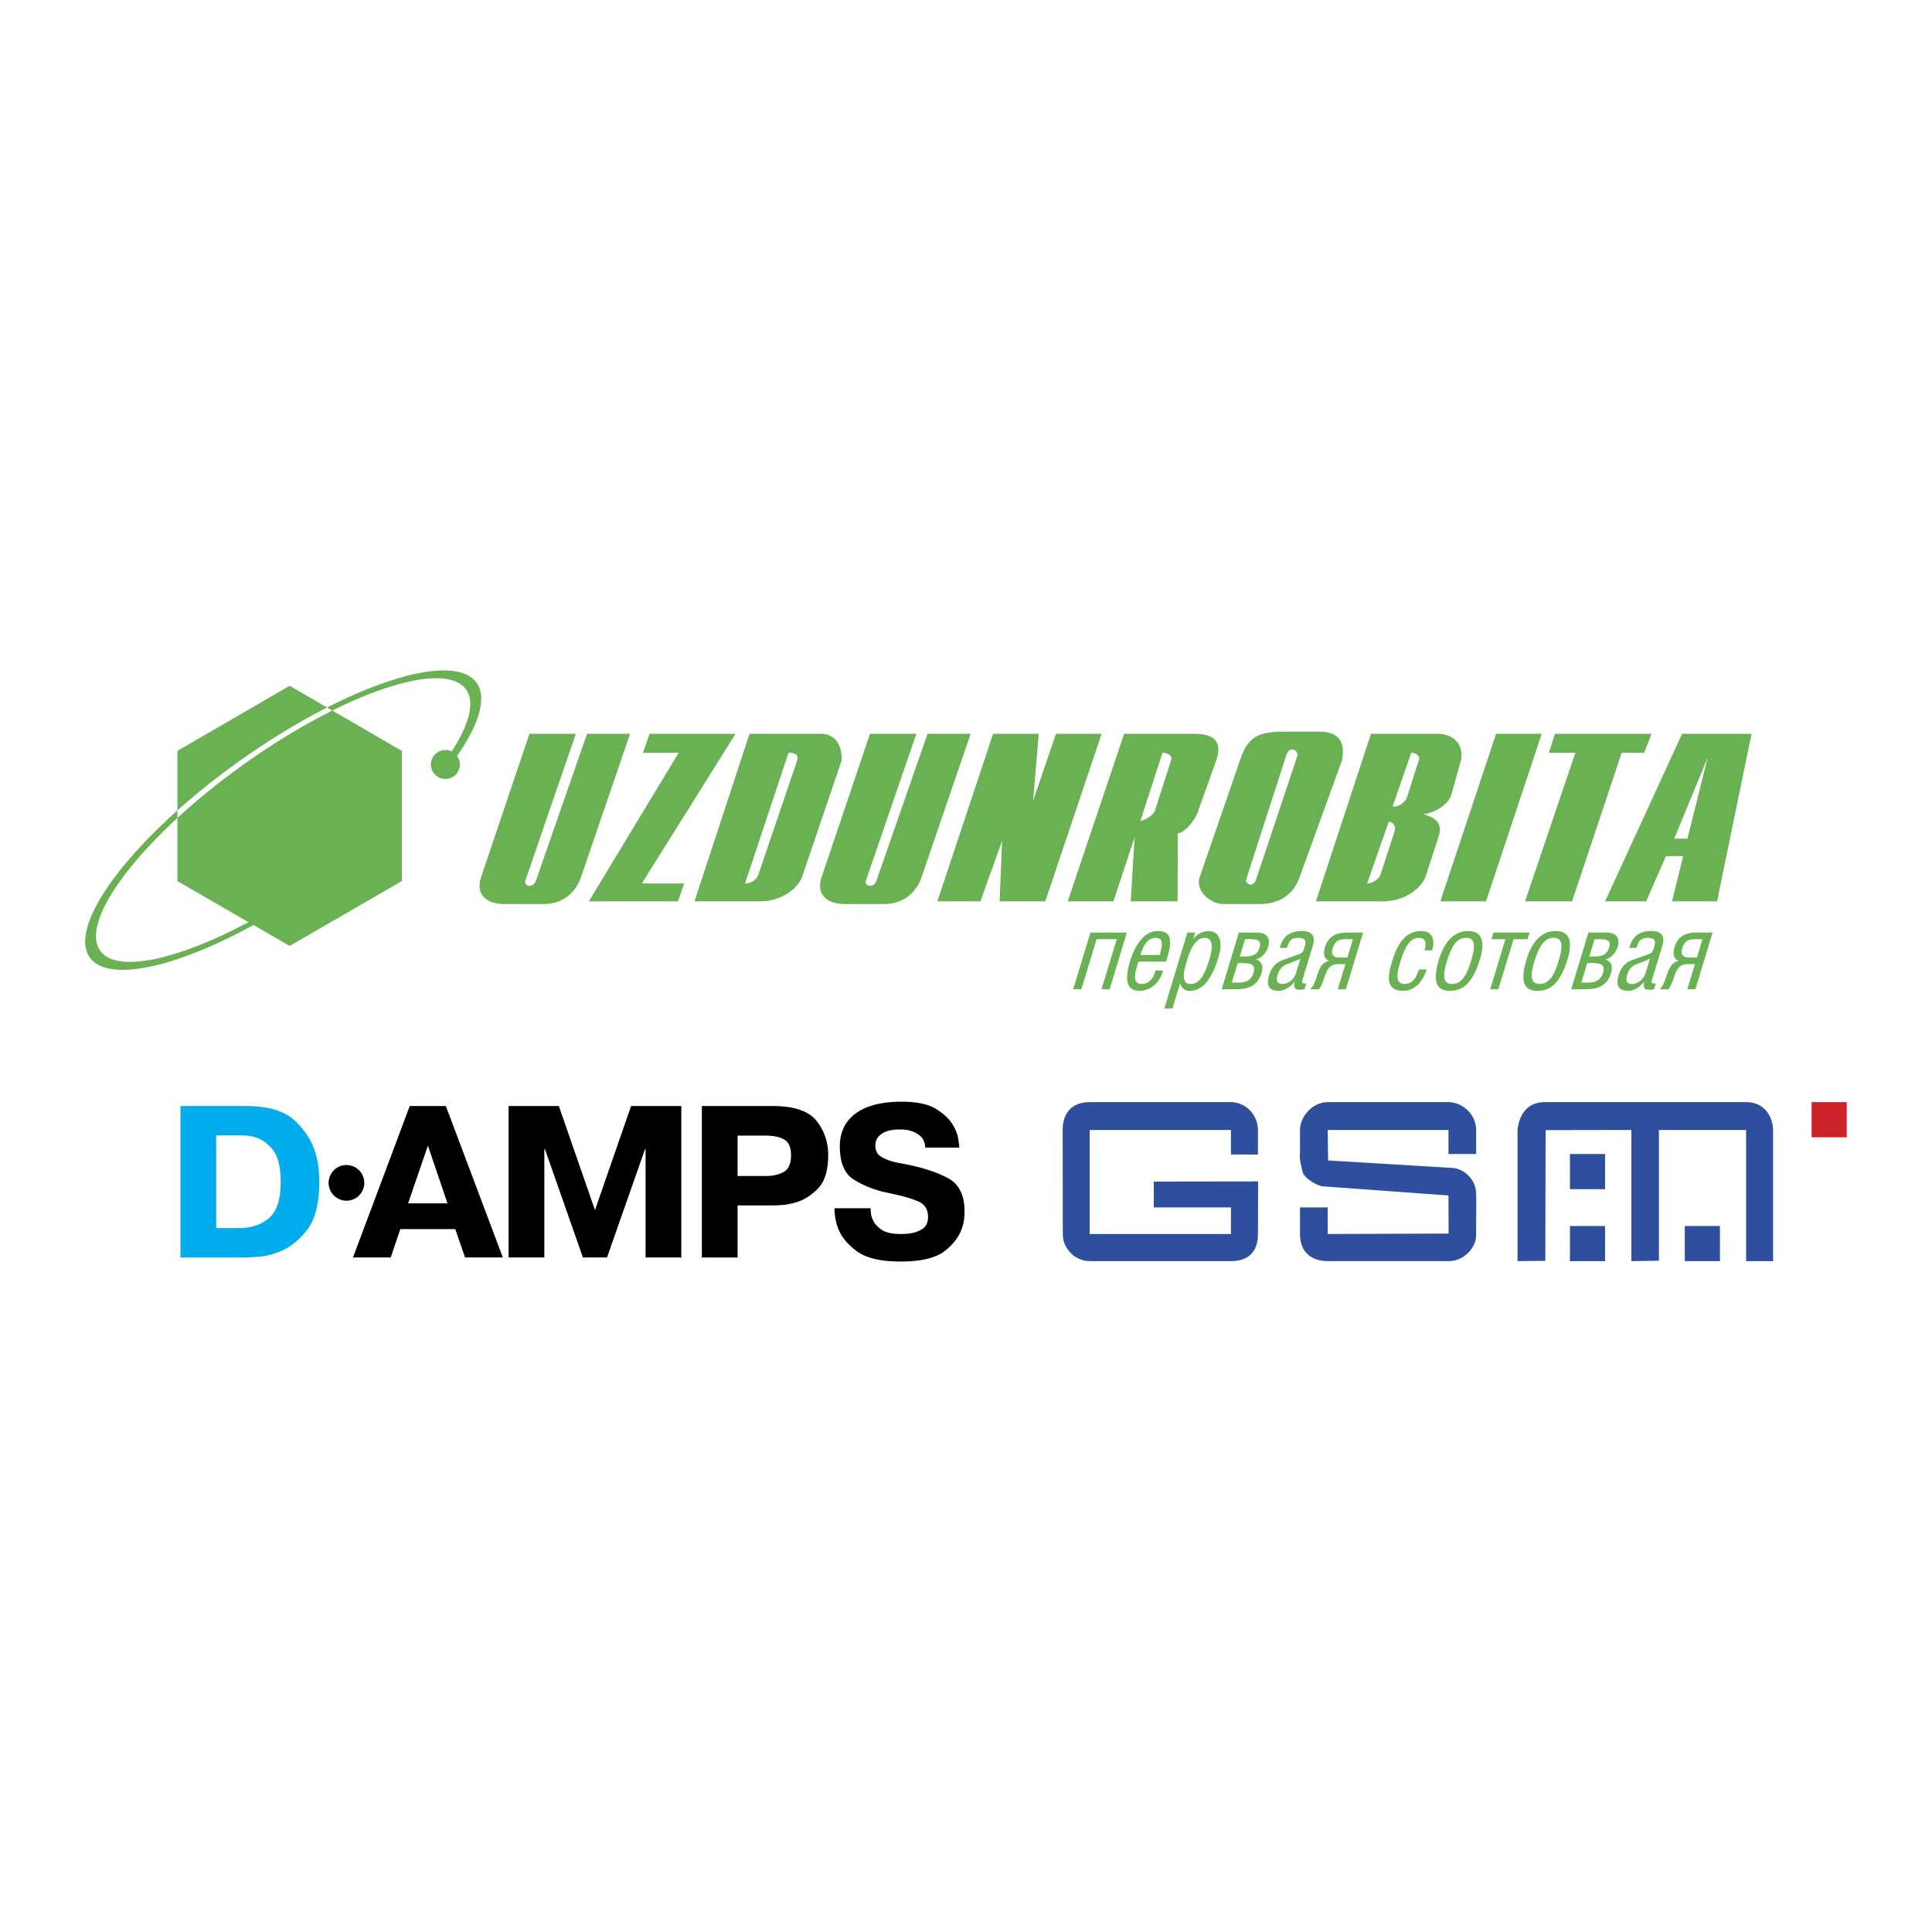 <svg xmlns="http://www.w3.org/2000/svg" width="2500" height="2500" viewBox="0 0 192.756 192.756"><g fill-rule="evenodd" clip-rule="evenodd"><path fill="#fff" d="M0 0h192.756v192.756H0V0z"/><path d="M25.298 92.289c-7.75 4.247-14.436 5.75-16.299 3.287-2.431-3.215 4.239-12.044 14.828-19.602 10.597-7.558 21.249-11.117 23.688-7.895 1.104 1.464.316 4.135-1.912 7.347.176.235.28.531.28.847a1.445 1.445 0 1 1-.819-1.303c1.823-2.795 2.391-5.11 1.315-6.338-2.479-2.831-12.668.776-22.64 8.045-9.973 7.27-16.092 15.523-13.604 18.346 1.799 2.048 7.749.656 14.659-3.015l-7.093-4.103V74.917l11.196-6.494 11.197 6.494v12.988l-11.197 6.471-3.599-2.087zm144.003 3.246h-.83c-.217 0-.896-.051-.633-.926.229-.753.637-.906 1.334-.906h.688l-.559 1.832zm-.153 3.166l1.717-5.66h-1.568c-1.088 0-1.889.336-2.236 1.477-.164.56-.139 1.171.426 1.333v.01c-.646.152-.906.59-1.131 1.241-.096.265-.328 1.049-.574 1.385a.447.447 0 0 1-.164.143l-.02.071h.875c.061-.081.127-.193.182-.306.203-.396.359-.905.465-1.181.285-.783.643-1.027 1.371-1.027h.615l-.768 2.514h.81zm-3.945-.59c-.115.01-.238.021-.348-.011-.133-.082-.057-.285-.008-.428l.982-3.247c.037-.132.613-1.537-1.078-1.537-1.148 0-1.891.509-2.201 1.68h.729c.186-.662.393-.998 1.131-.998.656 0 .83.245.637.885-.1.295-.137.52-.359.651-.123.082-1.408.509-1.926.713-.895.346-1.17 1.161-1.238 1.374-.316 1.028-.178 1.661.959 1.661.545 0 1.201-.419 1.541-.917h.021c-.148.774.09.836.781.805.074-.02.137-.03.199-.042l.178-.589zm-1.002-1.09c-.279.917-1.027 1.15-1.334 1.15-.656 0-.682-.366-.518-.937.119-.387.367-.804.799-.978.498-.203 1-.376 1.471-.61l-.418 1.375zm-4.256 0c-.232.784-.764 1.019-1.596 1.019h-.584l.594-1.954h.502c.77 0 1.327.142 1.084.935zm.602-2.503c-.23.764-.74.916-1.49.916h-.492l.525-1.731h.463c.685 0 1.218.081.994.815zm.191 2.554c.195-.65.043-1.149-.539-1.333v-.011c.633-.213 1.023-.712 1.195-1.272.129-.448.098-.845-.158-1.109-.244-.254-.688-.306-1.109-.306h-1.65l-1.717 5.66h1.312c1.25 0 2.248-.255 2.666-1.629zm-5.252-1.139c-.402 1.333-.918 2.239-1.881 2.239-.943 0-.922-.906-.52-2.239.523-1.71 1.088-2.362 1.918-2.362.852 0 1.007.652.483 2.362zm.914-.255c.523-1.71.219-2.789-1.188-2.789-1.404 0-2.371 1.079-2.895 2.789-.738 2.443-.152 3.178 1.078 3.178 1.251-.001 2.267-.724 3.005-3.178zm-3.998-1.975l.197-.662h-3.602l-.195.662h1.395l-1.52 4.999h.811l1.52-4.999h1.394zm-5.654 2.23c-.404 1.333-.918 2.239-1.881 2.239-.943 0-.924-.906-.52-2.239.523-1.71 1.088-2.362 1.918-2.362.852 0 1.006.652.483 2.362zm.914-.255c.523-1.71.217-2.789-1.188-2.789-1.406 0-2.371 1.079-2.895 2.789-.738 2.443-.154 3.178 1.078 3.178 1.251-.001 2.267-.724 3.005-3.178zm-6.103-2.107c.768 0 .74.63.561 1.252h.758c.326-1.048.049-1.934-1.1-1.934-1.744 0-2.477 1.669-2.896 3.054-.451 1.466-.645 2.913 1.1 2.913 1.271 0 1.998-1.04 2.359-2.129h-.768c-.252.692-.562 1.445-1.443 1.445-1.037 0-.688-1.313-.461-2.057.245-.804.71-2.544 1.89-2.544zm-7.129 1.964h-.832c-.215 0-.896-.051-.631-.926.227-.753.637-.906 1.334-.906h.686l-.557 1.832zm-.153 3.166l1.717-5.66h-1.57c-1.086 0-1.889.336-2.236 1.477-.162.56-.137 1.171.428 1.333l-.002.01c-.645.152-.904.59-1.131 1.241-.094.265-.326 1.049-.574 1.385a.457.457 0 0 1-.162.143l-.02.071h.873c.062-.081.127-.193.182-.306.205-.396.361-.905.467-1.181.283-.783.643-1.027 1.371-1.027h.615l-.768 2.514h.81zm-3.947-.59a.968.968 0 0 1-.348-.011c-.133-.082-.057-.285-.008-.428l.984-3.247c.037-.132.613-1.537-1.08-1.537-1.148 0-1.889.509-2.199 1.68h.727c.188-.662.393-.998 1.131-.998.656 0 .832.245.637.885-.098.295-.137.52-.357.651-.123.082-1.408.509-1.926.713-.895.346-1.172 1.161-1.24 1.374-.314 1.028-.178 1.661.961 1.661.543 0 1.201-.419 1.541-.917h.021c-.15.774.09.836.779.805.074-.02.139-.03.201-.042l.176-.589zm-1.002-1.09c-.277.917-1.025 1.15-1.334 1.15-.656 0-.682-.366-.518-.937.121-.387.367-.804.799-.978.498-.203 1.002-.376 1.473-.61l-.42 1.375zm-4.256 0c-.23.784-.764 1.019-1.594 1.019h-.584l.594-1.954h.502c.77 0 1.326.142 1.082.935zm.602-2.503c-.229.764-.74.916-1.488.916h-.492l.525-1.731h.461c.687 0 1.22.081.994.815zm.193 2.554c.193-.65.041-1.149-.541-1.333l.002-.011c.631-.213 1.023-.712 1.195-1.272.129-.448.096-.845-.158-1.109-.244-.254-.689-.306-1.109-.306h-1.652l-1.717 5.66h1.314c1.25 0 2.246-.255 2.666-1.629zm-8.131 1.039c.168.458.408.744.982.744 1.539 0 2.365-1.753 2.854-3.361.352-1.16.369-2.606-1.078-2.606-.475.031-1.006.255-1.42.784h-.021l.191-.631h-.779l-2.297 7.575h.811l.757-2.505zm2.909-2.341c-.467 1.527-.998 2.402-1.84 2.402-1.117 0-.617-1.526-.387-2.311.246-.805.719-2.291 1.775-2.291 1.037.001.68 1.456.452 2.2zm-5.362 1.048c-.143.641-.58 1.354-1.361 1.354-1.137 0-.553-1.466-.344-2.229h2.768c.361-1.323.99-3.054-.855-3.054-1.508 0-2.367 1.782-2.732 2.973-.688 2.28-.143 2.994.936 2.994 1.199 0 2.055-.928 2.348-2.037h-.76v-.001zm-1.51-1.537c.238-.672.574-1.71 1.518-1.71s.586 1.049.41 1.71h-1.928zm-3.066 3.42l1.717-5.66h-3.631l-1.717 5.66h.811l1.521-4.999h2.01l-1.521 4.999h.81zM58.75 89.927l8.96-14.82h-3.57l.674-1.896h8.572l-9.351 14.932h4.229l-.622 1.785H58.75v-.001zm10.539 0L74.78 73.21h7.07c2.309 0 2.132 2.629 2.132 2.629L80.05 87.403c-.371 1.216-2.11 2.523-4.158 2.523h-6.603v.001zm5.044-1.785c.533 0 1.139-.314 1.335-.892l3.839-11.304c.249-.733-.312-.839-.839-.839l-4.335 13.035zm17.09-14.932l-5.038 14.671c-.166.499.73.818 1.054 0l5.104-14.671h4.296l-4.893 14.3s-.742 2.683-3.73 2.683h-3.969c-1.647 0-2.875-.897-2.273-2.683l4.826-14.3h4.623zm-33.973 0l-5.044 14.671c-.167.499.736.818 1.061 0l5.104-14.671h4.289l-4.894 14.3s-.742 2.683-3.73 2.683h-3.962c-1.648 0-2.875-.897-2.273-2.683l4.82-14.299h4.629v-.001zm36.073 16.717L99.08 73.21h4.557l-.562 6.677 2.283-6.677h4.549l-5.617 16.716h-4.557l.248-6.045-2.162 6.045h-4.296v.001zm13.008 0l5.623-16.716h6.998c2.709 0 2.57 1.471 2.205 2.629l-1.734 4.833c-.26 1.004-1.332 2.37-2.111 2.476l-.021 6.778h-4.682l.396-6.412-2.119 6.412h-4.555zm7.25-8.037c.58-.053 1.35-.685 1.447-.999l1.582-4.945c.262-.526-.307-.839-.832-.839l-2.197 6.783zm20.117-6.05l-4.197 11.564c-.562 1.737-1.949 2.789-3.984 2.789h-3.695c-1.248 0-2.891-1.365-2.287-2.789l3.945-11.458c.688-1.992 1.32-2.948 4.357-2.948h3.635c3.107 0 2.16 2.842 2.226 2.842zm-9.611 12.042s.439.84.988 0l4.197-12.568c-.084-.632-.9-.791-1.127 0l-4.058 12.568zm7.004 2.045l5.492-16.716h6.604c1.914 0 2.689 1.365 2.346 2.735l-.938 3.368c-.25.914-1.775 1.886-2.762 1.886.578.287 2.059.531 1.496 2.268l-1.281 3.936c-.314.988-1.896 2.629-4.619 2.523h-6.338zm5.111-1.785c.594 0 1.213-.515 1.336-.892l1.404-4.313c.123-.377-.061-.945-.594-.945l-2.146 6.15zm2.543-7.676h.127c.66 0 1.178-.579 1.275-.839l1.215-3.787c.139-.42-.297-.733-.764-.733l-1.853 5.359zm4.76 9.461l5.559-16.716h4.555l-5.557 16.716h-4.557zm8.451 0l5.018-14.82h-2.641l.605-1.896h9.641l-.734 1.896h-2.248l-4.951 14.82h-4.69zm7.987 0l7.678-16.716h6.932l-3.443 16.716h-4.49l1.111-4.515h-1.715l-1.979 4.515h-4.094zm8.214-6.252l2.02-8.101-3.34 8.101h1.32z" fill="#69b153"/><path fill="#cc2229" d="M180.744 113.467h3.508v-3.507h-3.508v3.507z"/><path fill="#6d6e70" d="M116.74 120.424l-.013-.042.013.014v.028z"/><path d="M168.092 125.824h3.508v-3.506h-3.508v3.506zm-11.461 0h3.508v-3.506h-3.508v3.506zm0-7.181h3.508v-3.506h-3.508v3.506zm17.578-8.683c2.033 0 2.693 1.727 2.693 2.777v13.087h-2.693v-13.087h-8.697v13.045l-2.75.042v-13.087l-8.557.015-.027 13.044-2.777.028v-13.087c.168-1.585 1.039-2.818 2.777-2.777h20.031zm-29.695 0c1.402 0 2.764 1.235 2.764 2.777v2.399h-2.764v-2.399h-12.051l.043 3.044 12.387.744c.869.041 1.711.645 2.117 1.458.352.646.254 1.486.281 2.244l-.027 3.198c-.057.968-1.096 2.398-2.75 2.398h-12.051c-1.303 0-2.762-.617-2.762-2.708v-2.65h2.762v2.65l12.064-.041-.014-3.801-12.541-.912c-.533-.043-1.906-.813-2.02-1.473-.041-.238-.35-1.248-.252-1.753v-2.399c0-1.304 1.221-2.777 2.762-2.777h12.052v.001zm-21.7 0c1.486 0 2.693 1.291 2.693 2.777v2.455l-2.693-.014c-.014-.407 0-2.441 0-2.441h-14.098v10.379h14.098v-2.65h-7.701v-2.58l10.408-.015-.014 5.245c0 1.698-.885 2.708-2.693 2.708h-14.098c-1.459 0-2.68-1.263-2.68-2.651l-.014-10.436c0-1.655.883-2.777 2.693-2.777h14.099z" fill="#2d4f9e"/><path d="M24.522 110.347c2.254 0 3.9.502 4.939 1.507s1.721 2.104 2.047 3.3c.136.488.228.964.275 1.426.047.461.071.896.071 1.303 0 2.213-.42 3.843-1.262 4.888-.842 1.046-1.765 1.759-2.77 2.139-.72.272-1.405.432-2.057.479-.652.048-1.154.071-1.507.071h-6.252v-15.111h6.516v-.002zm-2.953 12.178h2.281c1.209 0 2.203-.329 2.984-.987.78-.659 1.17-1.857 1.17-3.595 0-1.494-.258-2.563-.773-3.208-.516-.645-1.086-1.062-1.711-1.252a3.884 3.884 0 0 0-.764-.164 6.855 6.855 0 0 0-.702-.04h-2.485v9.246z" fill="#00acec"/><path d="M86.865 120.55V120.652c0 .137.014.296.041.479.027.184.082.363.163.54.15.366.435.699.855.998s1.073.448 1.956.448c.136 0 .279-.004.427-.011.149-.007.306-.023.469-.051.448-.054.862-.2 1.243-.438.38-.237.57-.642.57-1.212 0-.774-.353-1.3-1.06-1.578a14.187 14.187 0 0 0-2.383-.693.087.087 0 0 0-.041-.011c-.054-.014-.112-.026-.173-.041-.061-.014-.125-.027-.193-.041a2.58 2.58 0 0 1-.244-.051 4.632 4.632 0 0 0-.224-.05 10.08 10.08 0 0 1-3.085-1.253c-.93-.577-1.396-1.68-1.396-3.31 0-1.426.533-2.525 1.599-3.3 1.065-.773 2.59-1.16 4.572-1.16 1.507 0 2.654.244 3.442.732.788.489 1.351 1.032 1.69 1.629.271.463.441.904.509 1.325.068.42.102.719.102.896h-3.381c-.041-.516-.207-.899-.499-1.151a2.487 2.487 0 0 0-.947-.519c-.217-.067-.427-.108-.631-.122s-.374-.021-.509-.021c-.747 0-1.334.143-1.762.428-.427.285-.641.679-.641 1.182 0 .516.204.893.611 1.13.407.238.855.411 1.344.52.19.041.374.078.55.112l.488.091c1.738.34 3.157.805 4.257 1.396 1.1.591 1.649 1.693 1.649 3.31 0 .23-.014.476-.041.733a3.931 3.931 0 0 1-.163.773c-.244.883-.818 1.688-1.721 2.414-.903.727-2.394 1.089-4.471 1.089-1.969 0-3.418-.343-4.349-1.028s-1.551-1.442-1.863-2.271a5.151 5.151 0 0 1-.286-1.06 6.385 6.385 0 0 1-.081-.957h3.607v.002zm-9.795-10.203c2.145 0 3.608.492 4.389 1.477.781.984 1.171 2.121 1.171 3.411 0 1.521-.336 2.63-1.008 3.33-.672.699-1.409 1.164-2.21 1.395a6.215 6.215 0 0 1-1.314.255c-.427.034-.797.051-1.11.051h-3.401v5.193h-3.564v-15.111h7.047v-.001zm-3.483 6.985h2.791c.747 0 1.357-.14 1.833-.418.475-.277.712-.831.712-1.659 0-.774-.224-1.293-.672-1.559-.448-.265-1.072-.396-1.874-.396h-2.791v4.032h.001zm-19.216-2.668h-.062v10.794h-3.564v-15.111h5.01l3.605 10.387 3.604-10.387h5.01v15.111H64.41v-10.794h-.06l-3.788 10.794h-2.403l-3.788-10.794zm-9.887-4.317l5.683 15.111h-3.768l-.978-2.831h-5.479l-.957 2.831h-3.768l5.662-15.111h3.605zm.163 9.714l-1.956-5.763-1.976 5.763h3.932zM34.567 116.236a1.779 1.779 0 1 1 0 3.558 1.779 1.779 0 0 1 0-3.558z"/></g></svg>